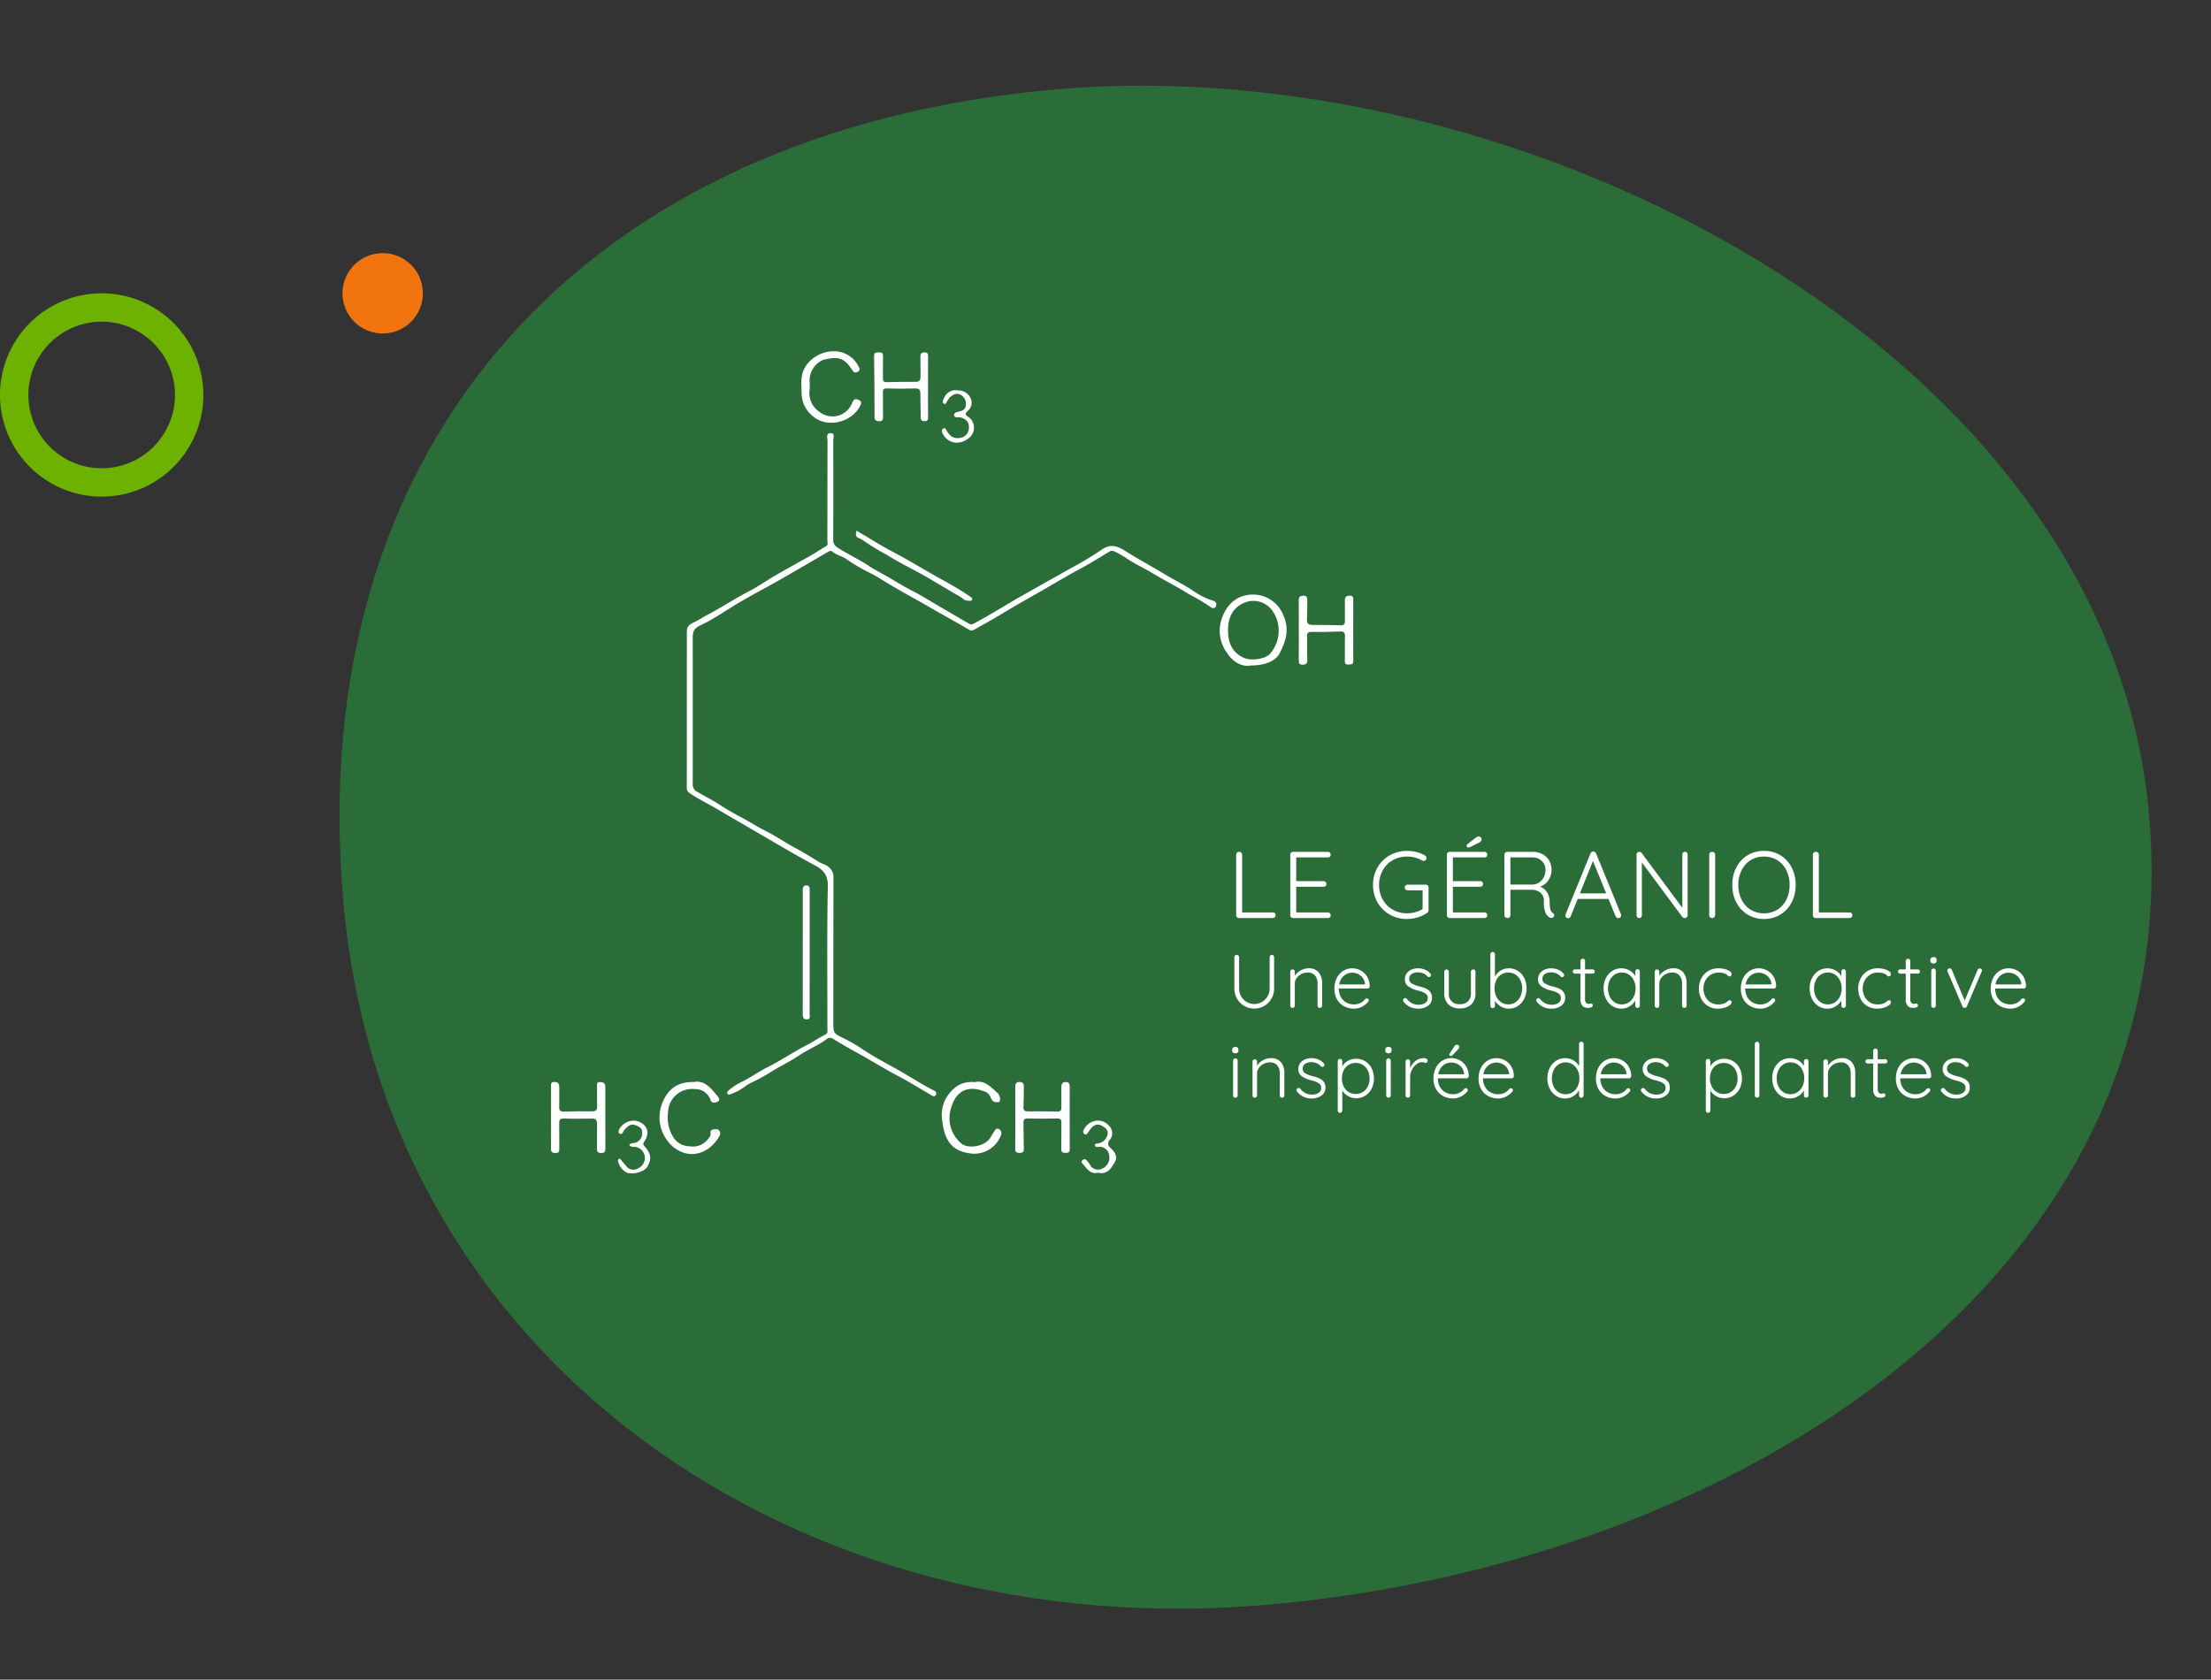 <svg xmlns="http://www.w3.org/2000/svg" xmlns:xlink="http://www.w3.org/1999/xlink" width="467.493" height="355.214" viewBox="0 0 467.493 355.214"><rect x="0" y="0" width="467.493" height="355.214" fill="#333333" stroke="none"/><defs><clipPath id="clip-path"><rect id="Rectangle_685" data-name="Rectangle 685" width="169.639" height="173.866" fill="#fff"></rect></clipPath></defs><g id="Groupe_20451" data-name="Groupe 20451" transform="translate(-43 -3239.908)"><g id="Groupe_20113" data-name="Groupe 20113" transform="translate(-824.135 2313.924)"><path id="Trac&#xE9;_7030" data-name="Trac&#xE9; 7030" d="M177.651,19.121c-99.4,0-200.324,52.224-200.324,150.221S94.768,342.275,194.168,342.275s165.114-59.945,165.114-157.942S277.052,19.121,177.651,19.121Z" transform="translate(1313.706 1268.932) rotate(175)" fill="#2a6d38"></path><g id="Groupe_20250" data-name="Groupe 20250" transform="translate(983.629 1000.268)"><g id="Groupe_20249" data-name="Groupe 20249" clip-path="url(#clip-path)"><path id="Trac&#xE9;_7309" data-name="Trac&#xE9; 7309" d="M33.622,78.015c0,5.242.011,10.484-.012,15.727a1.7,1.7,0,0,0,1.064,1.679c1.607.964,3.3,1.773,4.862,2.829A52.519,52.519,0,0,0,44.15,100.9c1.578.849,3.07,1.841,4.686,2.638,2.177,1.073,4.184,2.479,6.335,3.637,1.723.928,3.431,1.93,5.077,3,.739.483,1.638.548,2.321,1.29a2.576,2.576,0,0,1,.805,1.931q-.028,15.6-.032,31.2c0,1.765.285,1.963,1.869,2.744a32.055,32.055,0,0,1,3.888,2.184c2.72,1.858,5.649,3.354,8.494,4.974,2.349,1.338,4.611,2.838,7.035,4.047.383.192.616.462.4.891-.242.492-.619.289-.945.1-2.309-1.338-4.57-2.765-6.93-4-2.844-1.494-5.566-3.2-8.375-4.753-1.83-1.013-3.671-2.043-5.455-3.153a1.1,1.1,0,0,0-1.433.072c-1.836,1.336-3.97,2.2-5.847,3.452-1.755,1.175-3.644,2.113-5.45,3.177a40.288,40.288,0,0,1-4.471,2.494c-1.315.565-2.336,1.708-3.742,2.165-.2.064-.373.186-.569.248-.295.094-.641.371-.866-.071-.173-.341.136-.536.347-.715a10.868,10.868,0,0,1,2.353-1.583c2.012-.936,3.783-2.263,5.75-3.246,2.9-1.448,5.576-3.288,8.463-4.764,1.279-.653,2.469-1.5,3.779-2.128.636-.3.452-.92.453-1.438.006-9.985-.114-19.973.091-29.954.05-2.407-.992-3.491-2.764-4.434-4.388-2.336-8.642-4.908-12.942-7.4-2.483-1.437-4.964-2.872-7.433-4.335-2.007-1.189-4.122-2.2-6.063-3.517a1.282,1.282,0,0,1-.621-1.217c.015-11.025,0-22.05.016-33.076,0-1.461,1.416-1.7,2.325-2.249.653-.393,1.323-.8,2.009-1.161,3.015-1.575,5.846-3.472,8.874-5.033,1.9-.98,3.655-2.24,5.51-3.314,2.483-1.436,5.007-2.8,7.5-4.222,1.078-.615,2.1-1.326,3.18-1.939.573-.326.31-.811.311-1.212.02-7.032.005-14.063.032-21.095,0-.585-.375-1.591.6-1.62,1.068-.033.606.99.608,1.556q.039,10.422,0,20.844a1.894,1.894,0,0,0,.95,1.824c2.128,1.384,4.452,2.441,6.556,3.833,1.592,1.054,3.31,1.865,4.929,2.857s3.3,1.933,5.007,2.817c1.483.77,2.918,1.694,4.378,2.543q3.407,1.981,6.805,3.977a.918.918,0,0,0,1.029.057c2.65-1.424,5.23-2.965,7.809-4.513,1.151-.691,2.342-1.337,3.512-2.01,2.926-1.683,5.887-3.3,8.817-4.979a74.43,74.43,0,0,0,6.848-4.079c1.927-1.4,3.406-.9,5.149.214,2.588,1.649,5.311,3.085,7.936,4.679,2.012,1.22,4.123,2.26,6.109,3.538a15.447,15.447,0,0,0,4.422,2.257c.543.139.9.536.687,1.122-.26.7-.882.469-1.228.186a41.323,41.323,0,0,0-4.469-2.65c-2.527-1.593-5.216-2.929-7.779-4.471-1.873-1.127-3.876-2.024-5.67-3.29a20.055,20.055,0,0,0-2.251-1.244,1.047,1.047,0,0,0-1.072-.052c-2.116,1.246-4.189,2.572-6.355,3.726-2.942,1.568-5.788,3.307-8.682,4.955-2.754,1.567-5.523,3.129-8.231,4.787-1.778,1.089-3.63,2.057-5.436,3.1a1.025,1.025,0,0,1-1.151-.067C89.788,59.745,87.58,58.547,85.4,57.3c-1.481-.849-2.976-1.722-4.474-2.549-1.751-.967-3.5-1.982-5.239-2.981C74.1,50.86,72.6,49.8,70.936,49a36.189,36.189,0,0,1-4.8-2.833c-.958-.659-2.129-.856-3.017-1.615-.293-.251-.6-.1-.917.079-3.394,1.982-6.785,3.97-10.2,5.916-2.71,1.545-5.476,2.995-8.174,4.56-2.89,1.676-5.621,3.67-8.634,5.071-1.675.779-1.582,1.8-1.579,3.107.012,4.91,0,9.819.006,14.729" transform="translate(-3.638 -2.194)" fill="#fff"></path><path id="Trac&#xE9;_7310" data-name="Trac&#xE9; 7310" d="M.017,181.59c0-2.119-.007-4.237.005-6.356,0-.5-.2-1.117.708-1.129.884-.012,1.037.471,1.03,1.186-.013,1.33.035,2.661-.016,3.989-.03.768.137,1.129,1.009,1.1,1.994-.076,3.991-.087,5.985-.068.854.008,1.054-.374,1.026-1.143-.05-1.369-.028-2.74-.02-4.11,0-.437-.1-.948.641-.938.633.009,1.055.193,1.1.887.011.165.012.332.012.5,0,4.2-.012,8.393.013,12.59,0,.7-.087,1.04-.927,1.026-.794-.013-.853-.362-.845-.983.02-1.7-.037-3.407,0-5.11.02-.843-.243-1.212-1.134-1.191-1.953.044-3.909.064-5.861,0-.879-.03-1.021.323-1,1.081.043,1.744-.012,3.49.018,5.234.011.629-.052,1-.843.972-.687-.024-.932-.213-.919-.923.039-2.2.014-4.4.016-6.605" transform="translate(0 -19.57)" fill="#fff"></path><path id="Trac&#xE9;_7311" data-name="Trac&#xE9; 7311" d="M110.608,181.6c0-2.12.013-4.239-.008-6.359-.006-.659.065-1.129.906-1.132.86,0,.923.528.915,1.151-.018,1.37-.019,2.743-.081,4.112-.031.7.2.96.917.953,2.078-.02,4.157,0,6.235.037.659.013.879-.235.866-.874-.028-1.413.017-2.827-.01-4.239-.012-.693.183-1.13.954-1.128.793,0,.81.565.81,1.125,0,4.363-.012,8.725.011,13.088,0,.731-.361.764-.93.77-.63.005-.872-.178-.857-.849.042-1.828-.014-3.658.027-5.485.016-.691-.175-.952-.9-.938q-3.117.061-6.236,0c-.746-.016-.909.288-.891.954.048,1.786.025,3.573.071,5.359.017.657-.122.978-.883.962-.681-.014-.947-.172-.933-.9.042-2.2.015-4.405.017-6.608" transform="translate(-12.431 -19.571)" fill="#fff"></path><path id="Trac&#xE9;_7312" data-name="Trac&#xE9; 7312" d="M165.874,72.963c-1.932.39-3.8-.807-4.944-2.536a7.974,7.974,0,0,1-1.4-6.69c1.046-3.783,3.6-5.909,7.184-5.761a6.9,6.9,0,0,1,6.093,4.493c1.281,2.933.466,5.49-.885,8.022-.837,1.57-3.129,2.5-6.051,2.472m5.9-7.263a7.211,7.211,0,0,0-1.448-4.477,4.941,4.941,0,0,0-5.9-1.489c-2.651,1.208-3.429,3.494-3.354,6.11.072,2.513,1,4.626,3.61,5.607,1.51.567,4.542.09,5.357-1.057a7.425,7.425,0,0,0,1.736-4.694" transform="translate(-17.904 -6.516)" fill="#fff"></path><path id="Trac&#xE9;_7313" data-name="Trac&#xE9; 7313" d="M178.144,65.478c0-2.077.021-4.155-.012-6.232-.012-.683.214-.959.911-1.007.789-.053.905.382.9.982-.014,1.33,0,2.66-.065,3.987-.039.844.261,1.22,1.132,1.216,1.994-.006,3.99.012,5.984.073.743.022.92-.291.905-.959-.03-1.412.029-2.826-.02-4.237-.026-.754.253-1.027.991-1.068.759-.043.794.409.794.936,0,4.32-.021,8.64,0,12.959,0,.755-.526.615-.927.667-.509.067-.865-.061-.852-.724.033-1.7-.03-3.407.023-5.109.026-.823-.139-1.195-1.074-1.15-1.992.095-3.989.109-5.982.089-.781-.008-.992.262-.964,1.015.06,1.618-.016,3.242.059,4.859.036.771-.227,1.023-.956,1.057-.778.037-.863-.363-.855-1,.027-2.119.011-4.237.011-6.356" transform="translate(-20.023 -6.545)" fill="#fff"></path><path id="Trac&#xE9;_7314" data-name="Trac&#xE9; 7314" d="M88.379,7.539c0,2.12-.016,4.242.011,6.362.007.586-.053.933-.783.912s-.778-.38-.778-.952c0-1.622-.07-3.243-.067-4.864,0-.771-.233-1.126-1.082-1.1-2,.053-3.994.065-5.989,0-.693-.022-.862.178-.851.815.029,1.705,0,3.411.019,5.116.007.6-.013,1.053-.831,1-.646-.038-.959-.178-.96-.926q0-6.424-.1-12.846c-.011-.76.422-.773.959-.786.554-.013.958.036.936.782-.045,1.538.006,3.078-.021,4.616-.011.6.1.916.812.895,2.037-.06,4.077-.09,6.116-.066.8.01,1.024-.358,1.02-1.05-.01-1.414.011-2.828-.023-4.241-.014-.61.142-.915.822-.933.7-.018.815.292.805.9-.032,2.12-.012,4.241-.012,6.361" transform="translate(-8.651 -0.03)" fill="#fff"></path><path id="Trac&#xE9;_7315" data-name="Trac&#xE9; 7315" d="M33.233,174.092c2.169-.381,3.507,1.312,4.848,2.949.281.344.7.991.077,1.224-.394.146-1.217.585-1.575-.5a3.333,3.333,0,0,0-3.326-2.16,5.059,5.059,0,0,0-5.586,4.888,7.869,7.869,0,0,0,1.282,5.554,4.081,4.081,0,0,0,3.263,1.651,4.033,4.033,0,0,0,3.777-1.361c.329-.41.742-.8.663-1.419a.629.629,0,0,1,.6-.787c.409-.046.861-.136,1.187.2a.981.981,0,0,1,.107,1.167c-1.88,3.422-5.918,5.28-9.6,2.49a8.2,8.2,0,0,1-2.159-10.193c1.268-2.56,3.281-3.766,6.447-3.694" transform="translate(-2.909 -19.563)" fill="#fff"></path><path id="Trac&#xE9;_7316" data-name="Trac&#xE9; 7316" d="M100.037,174.134c2.055-.5,3.424.995,4.857,2.306a1.755,1.755,0,0,1,.49,1.61c-.064.418-.442.29-.707.311-.717.054-1.055-.48-1.249-1a2.061,2.061,0,0,0-1.375-1.284c-3.448-1.31-5.907-.117-6.953,3.423a6.993,6.993,0,0,0,2.241,7.689c1.639,1.188,5.085.408,6.076-1.37.24-.43.5-.849.766-1.263.226-.349.5-.781.972-.5a.98.98,0,0,1,.484,1.258,6.047,6.047,0,0,1-6.077,3.946c-4.546-.433-5.911-3.008-6.381-7.132a7.282,7.282,0,0,1,.995-4.9c1.291-1.931,3.067-3.355,5.862-3.091" transform="translate(-10.467 -19.563)" fill="#fff"></path><path id="Trac&#xE9;_7317" data-name="Trac&#xE9; 7317" d="M61.41,8.073a4.712,4.712,0,0,0,1.973,4.671,4.453,4.453,0,0,0,7-1.79c.3-.718.576-1.018,1.354-.672.6.265.676.559.4,1.141-1.679,3.6-6.976,4.948-10.016,2.351A6.352,6.352,0,0,1,59.7,8.938c.012-1.711-.3-3.436.513-5.126C61.75.61,66.156-1.033,69.323.7a5.8,5.8,0,0,1,2.4,2.475c.207.38.464.817-.144,1.147a.717.717,0,0,1-1.132-.309,6.934,6.934,0,0,0-.437-.6c-1.607-2.32-3.118-2.206-5.665-1.616A4.738,4.738,0,0,0,61.4,6.486a13.943,13.943,0,0,1,.008,1.586" transform="translate(-6.705 0)" fill="#fff"></path><path id="Trac&#xE9;_7318" data-name="Trac&#xE9; 7318" d="M61.448,141.545c0,4.324.006,8.649-.01,12.973,0,.433.257,1.07-.6,1.081-.77.011-.862-.473-.862-1.071q0-12.973.012-25.946c0-.516-.107-1.3.737-1.313.729-.008.73.6.728,1.178-.012,4.366-.006,8.732-.006,13.1" transform="translate(-6.742 -14.306)" fill="#fff"></path><path id="Trac&#xE9;_7319" data-name="Trac&#xE9; 7319" d="M72.772,42.738c2.657,1.565,5.143,3.162,7.75,4.528,2.759,1.446,5.426,3.054,8.12,4.6,2.676,1.534,5.448,2.933,7.984,4.715.289.2.754.429.558.809-.162.317-.625.174-1.007.147-.663-.046-1.007-.553-1.491-.827-2.529-1.43-5-2.965-7.523-4.4-2.668-1.517-5.451-2.845-8.039-4.482a45.687,45.687,0,0,1-4.842-2.96,3.582,3.582,0,0,0-.757-.423c-.976-.463-.978-.459-.754-1.7" transform="translate(-8.166 -4.804)" fill="#fff"></path><path id="Trac&#xE9;_7320" data-name="Trac&#xE9; 7320" d="M96.152,20.394a3.408,3.408,0,0,1-2.939-2.122c-.09-.32-.161-.681.221-.878.482-.247.55.226.7.47.868,1.382,1.722,1.813,3.218,1.417a2.156,2.156,0,0,0,1.477-2.34c.019-1.034-.752-1.583-1.663-1.883a3.126,3.126,0,0,0-.868-.034.555.555,0,0,1-.584-.372c-.082-.327.147-.552.421-.683a2.788,2.788,0,0,1,.6-.154c.788-.176,1.459-.547,1.465-1.434a2.111,2.111,0,0,0-1.153-2.144c-.953-.471-1.577.046-2.234.537-.186.14-.248.437-.42.607-.272.27-.344,1-.791.765-.541-.289-.172-.868.036-1.314a2.594,2.594,0,0,1,2.925-1.495,2.8,2.8,0,0,1,2.815,2.175,2.124,2.124,0,0,1-.758,2.113c-.566.476-.648.871.116,1.315a2.778,2.778,0,0,1,.047,4.511,4.209,4.209,0,0,1-2.63.941" transform="translate(-10.47 -1.047)" fill="#fff"></path><path id="Trac&#xE9;_7321" data-name="Trac&#xE9; 7321" d="M129.924,194.323c-1.729.447-2.405-.936-3.325-1.9a.475.475,0,0,1,.035-.759.53.53,0,0,1,.785-.012,5.679,5.679,0,0,1,.815,1.089,1.886,1.886,0,0,0,2.388.785,2.541,2.541,0,0,0,1.648-2.747,2.111,2.111,0,0,0-1.821-1.922,2.534,2.534,0,0,0-.374.017c-.328,0-.8.076-.843-.314-.05-.421.43-.382.743-.448a2.262,2.262,0,0,0,1.535-.976c.438-.73.728-1.552-.087-2.234-1.209-1.015-2.085-.989-3.017.045-.249.276-.418.621-.657.907-.17.2-.321.565-.683.342a.642.642,0,0,1-.227-.88,3.4,3.4,0,0,1,2.181-1.883,3.012,3.012,0,0,1,3.076.865,2.2,2.2,0,0,1,.241,3.13,1.054,1.054,0,0,0,.065,1.564c.95.817,1.71,1.878,1.061,3.033-.72,1.282-1.565,2.786-3.536,2.3" transform="translate(-14.211 -20.607)" fill="#fff"></path><path id="Trac&#xE9;_7322" data-name="Trac&#xE9; 7322" d="M18.369,188.492c.186-.446.628-.373.967-.44a2.022,2.022,0,0,0,1.751-2.08c.08-1.087-.7-1.437-1.477-1.712-1.107-.4-1.733.431-2.377,1.116a2.124,2.124,0,0,0-.228.44c-.167.3-.426.433-.719.23s-.221-.485-.108-.785a3.453,3.453,0,0,1,3.815-1.86c2.155.664,2.808,2.434,1.579,4.288-.239.359-.418.614,0,1.06,1.412,1.5,1.544,2.755.588,4.331-.634,1.044-2.889,1.7-4.307,1.246a3.669,3.669,0,0,1-1.883-2.456.631.631,0,0,1,.145-.439c.223-.174.355.035.491.2.4.478.8.957,1.213,1.417a1.817,1.817,0,0,0,2.363.365,2.376,2.376,0,0,0-.441-4.527c-.473-.069-1.011.085-1.371-.39" transform="translate(-1.795 -20.604)" fill="#fff"></path></g></g><path id="Trac&#xE9;_7563" data-name="Trac&#xE9; 7563" d="M9.62-1.18a.6.6,0,0,1,.43.16.55.55,0,0,1,.17.42.583.583,0,0,1-.17.43A.583.583,0,0,1,9.62,0H2.48a.583.583,0,0,1-.43-.17A.583.583,0,0,1,1.88-.6V-13.4a.566.566,0,0,1,.18-.43A.643.643,0,0,1,2.52-14a.617.617,0,0,1,.44.17.566.566,0,0,1,.18.43V-1.18Zm11.64,0a.566.566,0,0,1,.43.18.592.592,0,0,1,.17.42.55.55,0,0,1-.17.42.6.6,0,0,1-.43.16H13.92a.583.583,0,0,1-.43-.17.583.583,0,0,1-.17-.43V-13.4a.583.583,0,0,1,.17-.43.583.583,0,0,1,.43-.17h7.34a.583.583,0,0,1,.43.17.583.583,0,0,1,.17.43.55.55,0,0,1-.17.42.6.6,0,0,1-.43.16H14.58V-7.8h5.78a.583.583,0,0,1,.43.17.583.583,0,0,1,.17.43.55.55,0,0,1-.17.42.6.6,0,0,1-.43.16H14.58v5.44Zm20.7-5.88a.583.583,0,0,1,.43.17.583.583,0,0,1,.17.43v4.82a.619.619,0,0,1-.3.54,7.3,7.3,0,0,1-2,.96A7.544,7.544,0,0,1,38.02.2a7.267,7.267,0,0,1-3.68-.94,6.848,6.848,0,0,1-2.58-2.58A7.267,7.267,0,0,1,30.82-7a7.267,7.267,0,0,1,.94-3.68,6.848,6.848,0,0,1,2.58-2.58,7.267,7.267,0,0,1,3.68-.94,8.037,8.037,0,0,1,2.05.26,6.511,6.511,0,0,1,1.77.74.564.564,0,0,1,.28.5.617.617,0,0,1-.17.44.523.523,0,0,1-.39.18.665.665,0,0,1-.36-.1A6.532,6.532,0,0,0,38.02-13a5.985,5.985,0,0,0-3.05.78,5.542,5.542,0,0,0-2.11,2.15A6.221,6.221,0,0,0,32.1-7a6.221,6.221,0,0,0,.76,3.07,5.542,5.542,0,0,0,2.11,2.15A5.985,5.985,0,0,0,38.02-1a6.482,6.482,0,0,0,1.73-.24A5.936,5.936,0,0,0,41.3-1.9V-5.86H38.14a.617.617,0,0,1-.44-.17.566.566,0,0,1-.18-.43.566.566,0,0,1,.18-.43.617.617,0,0,1,.44-.17ZM54.38-1.18a.566.566,0,0,1,.43.18.592.592,0,0,1,.17.42.55.55,0,0,1-.17.42.6.6,0,0,1-.43.16H47.04a.583.583,0,0,1-.43-.17.583.583,0,0,1-.17-.43V-13.4a.583.583,0,0,1,.17-.43.583.583,0,0,1,.43-.17h7.34a.583.583,0,0,1,.43.17.583.583,0,0,1,.17.43.55.55,0,0,1-.17.42.6.6,0,0,1-.43.16H47.7V-7.8h5.78a.583.583,0,0,1,.43.17.583.583,0,0,1,.17.43.55.55,0,0,1-.17.42.6.6,0,0,1-.43.16H47.7v5.44Zm-3.4-13.74a.379.379,0,0,1-.28-.1.352.352,0,0,1-.1-.26.552.552,0,0,1,.2-.36l1.78-1.38a.876.876,0,0,1,.58-.22.583.583,0,0,1,.43.17.583.583,0,0,1,.17.43.684.684,0,0,1-.38.62l-1.96.98A1.214,1.214,0,0,1,50.98-14.92ZM68.82-1.08a.588.588,0,0,1,.3.5.623.623,0,0,1-.08.26.581.581,0,0,1-.22.22.6.6,0,0,1-.3.08.675.675,0,0,1-.34-.08,2.256,2.256,0,0,1-.9-1.04,5.737,5.737,0,0,1-.34-2.3,2.281,2.281,0,0,0-.78-1.97,3.066,3.066,0,0,0-1.86-.57H59.86V-.6a.6.6,0,0,1-.16.43.55.55,0,0,1-.42.17.717.717,0,0,1-.48-.17.54.54,0,0,1-.2-.43V-13.4a.583.583,0,0,1,.17-.43A.583.583,0,0,1,59.2-14h5.4a4.2,4.2,0,0,1,2.04.49,3.615,3.615,0,0,1,1.41,1.35,3.731,3.731,0,0,1,.51,1.94,3.861,3.861,0,0,1-.67,2.25,3.384,3.384,0,0,1-1.75,1.33,3.066,3.066,0,0,1,1.44,1.15,3.489,3.489,0,0,1,.58,1.97,7.292,7.292,0,0,0,.17,1.74A1.148,1.148,0,0,0,68.82-1.08Zm-4.16-6a2.731,2.731,0,0,0,1.3-.46,2.9,2.9,0,0,0,.96-1.08,3.284,3.284,0,0,0,.36-1.56,2.528,2.528,0,0,0-.77-1.89,2.759,2.759,0,0,0-2.01-.75H59.86v5.74ZM83.24-.8a1.094,1.094,0,0,1,.04.24.535.535,0,0,1-.18.42.612.612,0,0,1-.42.16.576.576,0,0,1-.35-.11.709.709,0,0,1-.23-.29L80.6-4.04H74.1L72.62-.38a.555.555,0,0,1-.54.4.57.57,0,0,1-.42-.14A.586.586,0,0,1,71.5-.5V-.56a.607.607,0,0,1,.02-.18L76.8-13.66a.594.594,0,0,1,.6-.4.576.576,0,0,1,.35.11.709.709,0,0,1,.23.29ZM74.56-5.22h5.56l-2.8-6.84ZM96.78-14a.535.535,0,0,1,.41.16.562.562,0,0,1,.15.4V-.64a.615.615,0,0,1-.18.47.617.617,0,0,1-.44.17.637.637,0,0,1-.27-.06.721.721,0,0,1-.21-.14L87.66-11.76V-.54a.5.5,0,0,1-.17.38A.553.553,0,0,1,87.1,0a.543.543,0,0,1-.4-.16.519.519,0,0,1-.16-.38V-13.4a.575.575,0,0,1,.17-.44.577.577,0,0,1,.41-.16.555.555,0,0,1,.48.22L96.22-2.16V-13.44a.543.543,0,0,1,.16-.4A.543.543,0,0,1,96.78-14ZM103.16-.62a.676.676,0,0,1-.2.44.6.6,0,0,1-.44.18.608.608,0,0,1-.45-.17.608.608,0,0,1-.17-.45V-13.38a.59.59,0,0,1,.18-.45.643.643,0,0,1,.46-.17.6.6,0,0,1,.44.18.6.6,0,0,1,.18.44ZM120.18-7a7.846,7.846,0,0,1-.86,3.7,6.466,6.466,0,0,1-2.38,2.57,6.5,6.5,0,0,1-3.46.93,6.5,6.5,0,0,1-3.46-.93,6.466,6.466,0,0,1-2.38-2.57,7.846,7.846,0,0,1-.86-3.7,7.889,7.889,0,0,1,.86-3.72,6.4,6.4,0,0,1,2.38-2.56,6.549,6.549,0,0,1,3.46-.92,6.549,6.549,0,0,1,3.46.92,6.4,6.4,0,0,1,2.38,2.56A7.889,7.889,0,0,1,120.18-7ZM118.9-7a6.819,6.819,0,0,0-.69-3.11,5.179,5.179,0,0,0-1.92-2.13,5.236,5.236,0,0,0-2.81-.76,5.236,5.236,0,0,0-2.81.76,5.179,5.179,0,0,0-1.92,2.13A6.819,6.819,0,0,0,108.06-7a6.819,6.819,0,0,0,.69,3.11,5.179,5.179,0,0,0,1.92,2.13,5.236,5.236,0,0,0,2.81.76,5.236,5.236,0,0,0,2.81-.76,5.179,5.179,0,0,0,1.92-2.13A6.819,6.819,0,0,0,118.9-7Zm12.66,5.82a.6.6,0,0,1,.43.16.55.55,0,0,1,.17.42.583.583,0,0,1-.17.43.583.583,0,0,1-.43.17h-7.14a.583.583,0,0,1-.43-.17.583.583,0,0,1-.17-.43V-13.4a.566.566,0,0,1,.18-.43.643.643,0,0,1,.46-.17.617.617,0,0,1,.44.17.566.566,0,0,1,.18.43V-1.18ZM9.424,7.8a.465.465,0,0,1,.48.48V14.9a4.232,4.232,0,0,1-.56,2.144,4.137,4.137,0,0,1-3.632,2.1,4.138,4.138,0,0,1-3.648-2.1A4.232,4.232,0,0,1,1.5,14.9V8.28a.466.466,0,0,1,.136-.344A.508.508,0,0,1,2.016,7.8a.474.474,0,0,1,.336.136A.453.453,0,0,1,2.5,8.28V14.9A3.271,3.271,0,0,0,4.1,17.744a3.187,3.187,0,0,0,3.232,0A3.3,3.3,0,0,0,8.52,16.552,3.2,3.2,0,0,0,8.96,14.9V8.28a.482.482,0,0,1,.128-.344A.44.44,0,0,1,9.424,7.8Zm7.744,2.832a2.626,2.626,0,0,1,2.184.872,3.6,3.6,0,0,1,.7,2.312v4.7a.453.453,0,0,1-.144.344.474.474,0,0,1-.336.136.465.465,0,0,1-.48-.48V13.864a2.614,2.614,0,0,0-.52-1.688,1.938,1.938,0,0,0-1.608-.648,2.871,2.871,0,0,0-2.3,1.176,1.952,1.952,0,0,0-.384,1.16V18.52a.48.48,0,1,1-.96,0V11.352a.48.48,0,1,1,.96,0v.88a3.394,3.394,0,0,1,1.24-1.144A3.331,3.331,0,0,1,17.168,10.632ZM30.112,14.44a.435.435,0,0,1-.144.328.474.474,0,0,1-.336.136H23.584a3.7,3.7,0,0,0,.392,1.72,2.962,2.962,0,0,0,1.12,1.2,3.261,3.261,0,0,0,1.72.44,2.909,2.909,0,0,0,1.376-.32,2.834,2.834,0,0,0,.976-.816.541.541,0,0,1,.336-.144.439.439,0,0,1,.416.416.474.474,0,0,1-.16.336,4.027,4.027,0,0,1-1.288,1.024,3.531,3.531,0,0,1-1.64.4,4.382,4.382,0,0,1-2.176-.528,3.742,3.742,0,0,1-1.472-1.48,4.461,4.461,0,0,1-.528-2.2,4.844,4.844,0,0,1,.52-2.3,3.75,3.75,0,0,1,1.384-1.5,3.51,3.51,0,0,1,1.84-.52,3.768,3.768,0,0,1,1.8.448,3.544,3.544,0,0,1,1.368,1.312A3.957,3.957,0,0,1,30.112,14.44ZM26.4,11.56a2.681,2.681,0,0,0-1.72.64,2.965,2.965,0,0,0-1.016,1.84H29.12v-.128a2.524,2.524,0,0,0-.48-1.256,2.605,2.605,0,0,0-1-.816A2.9,2.9,0,0,0,26.4,11.56ZM37.28,17.7a.712.712,0,0,1-.128-.352.525.525,0,0,1,.464-.416.489.489,0,0,1,.352.16,2.994,2.994,0,0,0,2.512,1.248,2.442,2.442,0,0,0,1.336-.36,1.165,1.165,0,0,0,.568-1.048,1.116,1.116,0,0,0-.528-1.008,5.15,5.15,0,0,0-1.472-.576,6.236,6.236,0,0,1-2.08-.872,1.812,1.812,0,0,1-.752-1.576,1.986,1.986,0,0,1,.368-1.176,2.428,2.428,0,0,1,1-.808,3.416,3.416,0,0,1,1.432-.288,3.88,3.88,0,0,1,1.384.264,2.918,2.918,0,0,1,1.192.84.381.381,0,0,1,.144.32.44.44,0,0,1-.16.336.427.427,0,0,1-.288.1.4.4,0,0,1-.288-.128,2.526,2.526,0,0,0-.912-.656,2.878,2.878,0,0,0-1.136-.224A2.294,2.294,0,0,0,39,11.832a1.179,1.179,0,0,0-.536,1.056,1.149,1.149,0,0,0,.584.976,6.126,6.126,0,0,0,1.624.608,7.625,7.625,0,0,1,1.376.464,2.308,2.308,0,0,1,.888.72,2.021,2.021,0,0,1,.344,1.232,1.956,1.956,0,0,1-.832,1.656,3.373,3.373,0,0,1-2.064.616A3.752,3.752,0,0,1,37.28,17.7ZM52,10.872a.465.465,0,0,1,.48.48v4.512a3.172,3.172,0,0,1-.88,2.408,3.378,3.378,0,0,1-2.432.84,3.326,3.326,0,0,1-2.408-.84,3.189,3.189,0,0,1-.872-2.408V11.352a.48.48,0,1,1,.96,0v4.512a2.109,2.109,0,0,0,2.32,2.352,2.384,2.384,0,0,0,1.736-.6,2.337,2.337,0,0,0,.616-1.752V11.352a.465.465,0,0,1,.48-.48Zm7.52-.24a3.53,3.53,0,0,1,1.92.544,3.724,3.724,0,0,1,1.352,1.512,4.784,4.784,0,0,1,.488,2.184,4.847,4.847,0,0,1-.488,2.184A3.837,3.837,0,0,1,61.448,18.6a3.417,3.417,0,0,1-1.912.56,3.273,3.273,0,0,1-1.688-.456A3.68,3.68,0,0,1,56.592,17.5v1.056a.494.494,0,0,1-.136.352.483.483,0,0,1-.688,0,.494.494,0,0,1-.136-.352V7.656a.48.48,0,1,1,.96,0v4.72a3.37,3.37,0,0,1,1.216-1.264A3.217,3.217,0,0,1,59.52,10.632Zm-.08,7.632a2.614,2.614,0,0,0,1.5-.448,3.04,3.04,0,0,0,1.04-1.224,3.892,3.892,0,0,0,.376-1.72,3.827,3.827,0,0,0-.376-1.72,2.945,2.945,0,0,0-1.04-1.192,2.683,2.683,0,0,0-1.5-.432,2.756,2.756,0,0,0-2.56,1.616,4.218,4.218,0,0,0,.008,3.464,2.981,2.981,0,0,0,1.04,1.216A2.675,2.675,0,0,0,59.44,18.264Zm6-.56a.712.712,0,0,1-.128-.352.525.525,0,0,1,.464-.416.489.489,0,0,1,.352.16,2.994,2.994,0,0,0,2.512,1.248,2.442,2.442,0,0,0,1.336-.36,1.165,1.165,0,0,0,.568-1.048,1.116,1.116,0,0,0-.528-1.008,5.15,5.15,0,0,0-1.472-.576,6.236,6.236,0,0,1-2.08-.872,1.812,1.812,0,0,1-.752-1.576,1.986,1.986,0,0,1,.368-1.176,2.428,2.428,0,0,1,1-.808,3.416,3.416,0,0,1,1.432-.288A3.88,3.88,0,0,1,69.9,10.9a2.918,2.918,0,0,1,1.192.84.381.381,0,0,1,.144.32.44.44,0,0,1-.16.336.427.427,0,0,1-.288.1.4.4,0,0,1-.288-.128,2.526,2.526,0,0,0-.912-.656,2.878,2.878,0,0,0-1.136-.224,2.294,2.294,0,0,0-1.288.352,1.179,1.179,0,0,0-.536,1.056,1.149,1.149,0,0,0,.584.976,6.126,6.126,0,0,0,1.624.608,7.625,7.625,0,0,1,1.376.464,2.308,2.308,0,0,1,.888.72,2.021,2.021,0,0,1,.344,1.232,1.956,1.956,0,0,1-.832,1.656,3.373,3.373,0,0,1-2.064.616A3.752,3.752,0,0,1,65.44,17.7Zm10.208-5.952v5.36a1.146,1.146,0,0,0,.224.824.817.817,0,0,0,.592.216.93.93,0,0,0,.24-.04.9.9,0,0,1,.224-.04.318.318,0,0,1,.248.12.414.414,0,0,1,.1.28.439.439,0,0,1-.256.376,1.169,1.169,0,0,1-.608.152,3.331,3.331,0,0,1-.768-.08A1.219,1.219,0,0,1,75,18.44a2.09,2.09,0,0,1-.312-1.28V11.752H73.52a.461.461,0,0,1-.328-.128.444.444,0,0,1,0-.64.461.461,0,0,1,.328-.128h1.168V9.08a.48.48,0,1,1,.96,0v1.776h1.6A.418.418,0,0,1,77.56,11a.456.456,0,0,1,.136.32.408.408,0,0,1-.128.312.45.45,0,0,1-.32.12Zm11.1-.928a.453.453,0,0,1,.344.144.494.494,0,0,1,.136.352v7.2a.48.48,0,1,1-.96,0V17.448a3.353,3.353,0,0,1-1.2,1.216,3.247,3.247,0,0,1-1.744.5A3.444,3.444,0,0,1,81.4,18.6a3.849,3.849,0,0,1-1.344-1.536,4.833,4.833,0,0,1-.488-2.192,4.72,4.72,0,0,1,.5-2.184,3.8,3.8,0,0,1,1.352-1.512,3.573,3.573,0,0,1,3.656-.08,3.056,3.056,0,0,1,1.2,1.216V11.32a.494.494,0,0,1,.136-.352A.453.453,0,0,1,86.752,10.824Zm-3.328,7.44a2.648,2.648,0,0,0,1.5-.44,2.981,2.981,0,0,0,1.04-1.216,3.929,3.929,0,0,0,.376-1.736,3.8,3.8,0,0,0-.376-1.7,2.992,2.992,0,0,0-1.04-1.208,2.648,2.648,0,0,0-1.5-.44,2.683,2.683,0,0,0-1.5.432,2.945,2.945,0,0,0-1.04,1.192,3.827,3.827,0,0,0-.376,1.72,4,4,0,0,0,.368,1.736,2.925,2.925,0,0,0,1.032,1.216A2.675,2.675,0,0,0,83.424,18.264ZM94.24,10.632a2.626,2.626,0,0,1,2.184.872,3.6,3.6,0,0,1,.7,2.312v4.7a.453.453,0,0,1-.144.344A.474.474,0,0,1,96.64,19a.465.465,0,0,1-.48-.48V13.864a2.614,2.614,0,0,0-.52-1.688,1.938,1.938,0,0,0-1.608-.648,2.871,2.871,0,0,0-2.3,1.176,1.952,1.952,0,0,0-.384,1.16V18.52a.48.48,0,1,1-.96,0V11.352a.48.48,0,1,1,.96,0v.88a3.394,3.394,0,0,1,1.24-1.144A3.331,3.331,0,0,1,94.24,10.632Zm9.568,0a5.565,5.565,0,0,1,1.4.168,3.038,3.038,0,0,1,1.04.456.8.8,0,0,1,.392.624.488.488,0,0,1-.12.32.371.371,0,0,1-.3.144.5.5,0,0,1-.264-.064,1.325,1.325,0,0,1-.232-.192,1.588,1.588,0,0,0-.4-.3,2.66,2.66,0,0,0-.632-.184,4.65,4.65,0,0,0-.84-.072,3.008,3.008,0,0,0-1.608.448,3.177,3.177,0,0,0-1.144,1.216,3.5,3.5,0,0,0-.416,1.7,3.684,3.684,0,0,0,.4,1.728,3,3,0,0,0,2.736,1.648,3.543,3.543,0,0,0,.92-.1,3.481,3.481,0,0,0,.68-.272,3.408,3.408,0,0,0,.384-.288,1.517,1.517,0,0,1,.224-.168.406.406,0,0,1,.208-.056.4.4,0,0,1,.3.12.439.439,0,0,1,.112.312.832.832,0,0,1-.384.584,3.356,3.356,0,0,1-1.056.536,4.685,4.685,0,0,1-1.488.224,3.937,3.937,0,0,1-2.08-.552,3.767,3.767,0,0,1-1.416-1.528,4.706,4.706,0,0,1-.5-2.192,4.5,4.5,0,0,1,.512-2.136,3.932,3.932,0,0,1,3.568-2.12Zm12.24,3.808a.435.435,0,0,1-.144.328.474.474,0,0,1-.336.136H109.52a3.7,3.7,0,0,0,.392,1.72,2.962,2.962,0,0,0,1.12,1.2,3.261,3.261,0,0,0,1.72.44,2.909,2.909,0,0,0,1.376-.32,2.834,2.834,0,0,0,.976-.816.541.541,0,0,1,.336-.144.439.439,0,0,1,.416.416.474.474,0,0,1-.16.336,4.027,4.027,0,0,1-1.288,1.024,3.531,3.531,0,0,1-1.64.4,4.382,4.382,0,0,1-2.176-.528,3.742,3.742,0,0,1-1.472-1.48,4.461,4.461,0,0,1-.528-2.2,4.845,4.845,0,0,1,.52-2.3,3.75,3.75,0,0,1,1.384-1.5,3.51,3.51,0,0,1,1.84-.52,3.768,3.768,0,0,1,1.8.448,3.544,3.544,0,0,1,1.368,1.312A3.957,3.957,0,0,1,116.048,14.44Zm-3.712-2.88a2.681,2.681,0,0,0-1.72.64,2.965,2.965,0,0,0-1.016,1.84h5.456v-.128a2.524,2.524,0,0,0-.48-1.256,2.605,2.605,0,0,0-1-.816A2.9,2.9,0,0,0,112.336,11.56Zm17.984-.736a.453.453,0,0,1,.344.144.494.494,0,0,1,.136.352v7.2a.48.48,0,1,1-.96,0V17.448a3.352,3.352,0,0,1-1.2,1.216,3.247,3.247,0,0,1-1.744.5,3.444,3.444,0,0,1-1.928-.56,3.849,3.849,0,0,1-1.344-1.536,4.833,4.833,0,0,1-.488-2.192,4.72,4.72,0,0,1,.5-2.184,3.8,3.8,0,0,1,1.352-1.512,3.573,3.573,0,0,1,3.656-.08,3.056,3.056,0,0,1,1.2,1.216V11.32a.494.494,0,0,1,.136-.352A.453.453,0,0,1,130.32,10.824Zm-3.328,7.44a2.648,2.648,0,0,0,1.5-.44,2.981,2.981,0,0,0,1.04-1.216,3.929,3.929,0,0,0,.376-1.736,3.8,3.8,0,0,0-.376-1.7,2.992,2.992,0,0,0-1.04-1.208,2.648,2.648,0,0,0-1.5-.44,2.683,2.683,0,0,0-1.5.432,2.945,2.945,0,0,0-1.04,1.192,3.827,3.827,0,0,0-.376,1.72,4,4,0,0,0,.368,1.736,2.925,2.925,0,0,0,1.032,1.216A2.675,2.675,0,0,0,126.992,18.264Zm10.5-7.632a5.565,5.565,0,0,1,1.4.168,3.038,3.038,0,0,1,1.04.456.8.8,0,0,1,.392.624.488.488,0,0,1-.12.32.371.371,0,0,1-.3.144.5.5,0,0,1-.264-.064,1.326,1.326,0,0,1-.232-.192,1.588,1.588,0,0,0-.4-.3,2.66,2.66,0,0,0-.632-.184,4.65,4.65,0,0,0-.84-.072,3.008,3.008,0,0,0-1.608.448,3.177,3.177,0,0,0-1.144,1.216,3.5,3.5,0,0,0-.416,1.7,3.684,3.684,0,0,0,.4,1.728,3,3,0,0,0,2.736,1.648,3.543,3.543,0,0,0,.92-.1,3.481,3.481,0,0,0,.68-.272,3.409,3.409,0,0,0,.384-.288,1.516,1.516,0,0,1,.224-.168.406.406,0,0,1,.208-.056.4.4,0,0,1,.3.12.439.439,0,0,1,.112.312.832.832,0,0,1-.384.584,3.356,3.356,0,0,1-1.056.536,4.685,4.685,0,0,1-1.488.224,3.937,3.937,0,0,1-2.08-.552,3.767,3.767,0,0,1-1.416-1.528,4.706,4.706,0,0,1-.5-2.192,4.5,4.5,0,0,1,.512-2.136,3.932,3.932,0,0,1,3.568-2.12Zm6.928,1.12v5.36a1.146,1.146,0,0,0,.224.824.817.817,0,0,0,.592.216.93.93,0,0,0,.24-.04.9.9,0,0,1,.224-.04.318.318,0,0,1,.248.12.414.414,0,0,1,.1.28.439.439,0,0,1-.256.376,1.169,1.169,0,0,1-.608.152,3.331,3.331,0,0,1-.768-.08,1.219,1.219,0,0,1-.648-.48,2.091,2.091,0,0,1-.312-1.28V11.752h-1.168a.461.461,0,0,1-.328-.128.444.444,0,0,1,0-.64.461.461,0,0,1,.328-.128h1.168V9.08a.48.48,0,1,1,.96,0v1.776h1.6a.418.418,0,0,1,.312.144.456.456,0,0,1,.136.32.408.408,0,0,1-.128.312.45.45,0,0,1-.32.12Zm5.392,6.768a.48.48,0,1,1-.96,0V11.16a.48.48,0,1,1,.96,0Zm-.48-8.912a.736.736,0,0,1-.5-.152.55.55,0,0,1-.176-.44v-.16a.538.538,0,0,1,.184-.44.768.768,0,0,1,.5-.152q.64,0,.64.592v.16a.563.563,0,0,1-.168.44A.7.7,0,0,1,149.328,9.608Zm9.792,1.056a.488.488,0,0,1,.3.112.349.349,0,0,1,.144.288.6.6,0,0,1-.064.272l-3.136,7.36a.6.6,0,0,1-.184.216.414.414,0,0,1-.248.088.445.445,0,0,1-.288-.064.484.484,0,0,1-.192-.24l-3.152-7.36a.307.307,0,0,0-.024-.1.362.362,0,0,1-.024-.128.461.461,0,0,1,.128-.328.481.481,0,0,1,.368-.136.436.436,0,0,1,.264.088.567.567,0,0,1,.184.232l2.72,6.48,2.736-6.48a.567.567,0,0,1,.184-.232A.391.391,0,0,1,159.12,10.664Zm9.76,3.776a.435.435,0,0,1-.144.328.474.474,0,0,1-.336.136h-6.048a3.7,3.7,0,0,0,.392,1.72,2.962,2.962,0,0,0,1.12,1.2,3.261,3.261,0,0,0,1.72.44,2.909,2.909,0,0,0,1.376-.32,2.834,2.834,0,0,0,.976-.816.541.541,0,0,1,.336-.144.439.439,0,0,1,.416.416.474.474,0,0,1-.16.336,4.027,4.027,0,0,1-1.288,1.024,3.531,3.531,0,0,1-1.64.4,4.382,4.382,0,0,1-2.176-.528,3.742,3.742,0,0,1-1.472-1.48,4.461,4.461,0,0,1-.528-2.2,4.845,4.845,0,0,1,.52-2.3,3.75,3.75,0,0,1,1.384-1.5,3.51,3.51,0,0,1,1.84-.52,3.768,3.768,0,0,1,1.8.448,3.544,3.544,0,0,1,1.368,1.312A3.957,3.957,0,0,1,168.88,14.44Zm-3.712-2.88a2.681,2.681,0,0,0-1.72.64,2.965,2.965,0,0,0-1.016,1.84h5.456v-.128a2.524,2.524,0,0,0-.48-1.256,2.6,2.6,0,0,0-1-.816A2.9,2.9,0,0,0,165.168,11.56ZM2.192,37.52a.465.465,0,0,1-.48.48.465.465,0,0,1-.48-.48V30.16a.465.465,0,0,1,.48-.48.465.465,0,0,1,.48.48Zm-.48-8.912a.736.736,0,0,1-.5-.152.55.55,0,0,1-.176-.44v-.16a.538.538,0,0,1,.184-.44.768.768,0,0,1,.5-.152q.64,0,.64.592v.16a.563.563,0,0,1-.168.44A.7.7,0,0,1,1.712,28.608Zm7.472,1.024a2.626,2.626,0,0,1,2.184.872,3.6,3.6,0,0,1,.7,2.312v4.7a.453.453,0,0,1-.144.344.474.474,0,0,1-.336.136.465.465,0,0,1-.48-.48V32.864a2.614,2.614,0,0,0-.52-1.688,1.938,1.938,0,0,0-1.608-.648,2.871,2.871,0,0,0-2.3,1.176,1.952,1.952,0,0,0-.384,1.16V37.52a.48.48,0,1,1-.96,0V30.352a.48.48,0,1,1,.96,0v.88a3.394,3.394,0,0,1,1.24-1.144A3.331,3.331,0,0,1,9.184,29.632ZM14.752,36.7a.712.712,0,0,1-.128-.352.525.525,0,0,1,.464-.416.489.489,0,0,1,.352.16,2.994,2.994,0,0,0,2.512,1.248,2.442,2.442,0,0,0,1.336-.36,1.165,1.165,0,0,0,.568-1.048,1.116,1.116,0,0,0-.528-1.008,5.15,5.15,0,0,0-1.472-.576,6.236,6.236,0,0,1-2.08-.872,1.812,1.812,0,0,1-.752-1.576,1.986,1.986,0,0,1,.368-1.176,2.428,2.428,0,0,1,1-.808,3.416,3.416,0,0,1,1.432-.288,3.88,3.88,0,0,1,1.384.264,2.918,2.918,0,0,1,1.192.84.381.381,0,0,1,.144.32.44.44,0,0,1-.16.336.427.427,0,0,1-.288.1.4.4,0,0,1-.288-.128A2.526,2.526,0,0,0,18.9,30.7a2.878,2.878,0,0,0-1.136-.224,2.294,2.294,0,0,0-1.288.352,1.179,1.179,0,0,0-.536,1.056,1.149,1.149,0,0,0,.584.976,6.126,6.126,0,0,0,1.624.608,7.625,7.625,0,0,1,1.376.464,2.308,2.308,0,0,1,.888.72,2.021,2.021,0,0,1,.344,1.232,1.956,1.956,0,0,1-.832,1.656,3.373,3.373,0,0,1-2.064.616A3.752,3.752,0,0,1,14.752,36.7Zm12.5-6.944a3.569,3.569,0,0,1,1.92.536,3.691,3.691,0,0,1,1.352,1.488,4.954,4.954,0,0,1,0,4.288,3.768,3.768,0,0,1-1.344,1.5,3.49,3.49,0,0,1-1.912.544,3.4,3.4,0,0,1-1.7-.44A3.454,3.454,0,0,1,24.32,36.5V40.72a.48.48,0,1,1-.96,0V30.288a.494.494,0,0,1,.136-.352.483.483,0,0,1,.688,0,.494.494,0,0,1,.136.352v1.088a2.983,2.983,0,0,1,1.2-1.184A3.521,3.521,0,0,1,27.248,29.76Zm-.08,7.456a2.72,2.72,0,0,0,1.5-.424,2.9,2.9,0,0,0,1.04-1.176,3.74,3.74,0,0,0,.376-1.7,3.654,3.654,0,0,0-.376-1.672,2.911,2.911,0,0,0-1.04-1.168,2.72,2.72,0,0,0-1.5-.424,2.829,2.829,0,0,0-1.52.416,2.781,2.781,0,0,0-1.04,1.16,3.757,3.757,0,0,0-.368,1.688,3.808,3.808,0,0,0,.368,1.7,2.824,2.824,0,0,0,1.04,1.176A2.788,2.788,0,0,0,27.168,37.216Zm7.392.3a.48.48,0,1,1-.96,0V30.16a.48.48,0,1,1,.96,0Zm-.48-8.912a.736.736,0,0,1-.5-.152.55.55,0,0,1-.176-.44v-.16a.538.538,0,0,1,.184-.44.768.768,0,0,1,.5-.152q.64,0,.64.592v.16a.563.563,0,0,1-.168.44A.7.7,0,0,1,34.08,28.608Zm7.44,1.024a1.27,1.27,0,0,1,.576.128.41.41,0,0,1,.256.384.5.5,0,0,1-.128.36.4.4,0,0,1-.3.136,1.223,1.223,0,0,1-.312-.08,1.351,1.351,0,0,0-.44-.08,1.905,1.905,0,0,0-1.176.456,3.551,3.551,0,0,0-.96,1.176,3.116,3.116,0,0,0-.376,1.456V37.52a.48.48,0,1,1-.96,0V30.352a.48.48,0,1,1,.96,0V31.76a3.672,3.672,0,0,1,1.112-1.512A2.78,2.78,0,0,1,41.52,29.632Zm9.536,3.808a.435.435,0,0,1-.144.328.474.474,0,0,1-.336.136H44.528a3.7,3.7,0,0,0,.392,1.72,2.962,2.962,0,0,0,1.12,1.2,3.261,3.261,0,0,0,1.72.44,2.909,2.909,0,0,0,1.376-.32,2.834,2.834,0,0,0,.976-.816.541.541,0,0,1,.336-.144.439.439,0,0,1,.416.416.474.474,0,0,1-.16.336,4.027,4.027,0,0,1-1.288,1.024,3.531,3.531,0,0,1-1.64.4,4.382,4.382,0,0,1-2.176-.528,3.742,3.742,0,0,1-1.472-1.48,4.461,4.461,0,0,1-.528-2.2,4.844,4.844,0,0,1,.52-2.3,3.75,3.75,0,0,1,1.384-1.5,3.51,3.51,0,0,1,1.84-.52,3.768,3.768,0,0,1,1.8.448,3.544,3.544,0,0,1,1.368,1.312A3.957,3.957,0,0,1,51.056,33.44Zm-3.712-2.88a2.681,2.681,0,0,0-1.72.64,2.965,2.965,0,0,0-1.016,1.84h5.456v-.128a2.524,2.524,0,0,0-.48-1.256,2.605,2.605,0,0,0-1-.816A2.9,2.9,0,0,0,47.344,30.56ZM47.2,29.184a.235.235,0,0,1-.176-.088.289.289,0,0,1-.08-.2.44.44,0,0,1,.08-.224L48,27.152a.6.6,0,0,1,.544-.352.557.557,0,0,1,.384.128.426.426,0,0,1,.128.368.586.586,0,0,1-.16.368l-1.2,1.264A.726.726,0,0,1,47.2,29.184ZM60.592,33.44a.435.435,0,0,1-.144.328.474.474,0,0,1-.336.136H54.064a3.7,3.7,0,0,0,.392,1.72,2.962,2.962,0,0,0,1.12,1.2,3.261,3.261,0,0,0,1.72.44,2.909,2.909,0,0,0,1.376-.32,2.834,2.834,0,0,0,.976-.816.541.541,0,0,1,.336-.144.439.439,0,0,1,.416.416.474.474,0,0,1-.16.336,4.027,4.027,0,0,1-1.288,1.024,3.531,3.531,0,0,1-1.64.4,4.382,4.382,0,0,1-2.176-.528,3.742,3.742,0,0,1-1.472-1.48,4.461,4.461,0,0,1-.528-2.2,4.844,4.844,0,0,1,.52-2.3,3.75,3.75,0,0,1,1.384-1.5,3.51,3.51,0,0,1,1.84-.52,3.768,3.768,0,0,1,1.8.448,3.544,3.544,0,0,1,1.368,1.312A3.957,3.957,0,0,1,60.592,33.44ZM56.88,30.56a2.681,2.681,0,0,0-1.72.64,2.965,2.965,0,0,0-1.016,1.84H59.6v-.128a2.524,2.524,0,0,0-.48-1.256,2.605,2.605,0,0,0-1-.816A2.9,2.9,0,0,0,56.88,30.56Zm17.984-4.4a.465.465,0,0,1,.48.48V37.52a.48.48,0,1,1-.96,0V36.4a3.45,3.45,0,0,1-1.192,1.248,3.16,3.16,0,0,1-1.752.512,3.453,3.453,0,0,1-1.912-.552,3.848,3.848,0,0,1-1.352-1.528,5.056,5.056,0,0,1,0-4.368,3.848,3.848,0,0,1,1.352-1.528,3.426,3.426,0,0,1,1.9-.552,3.371,3.371,0,0,1,1.744.472,3.226,3.226,0,0,1,1.216,1.224V26.64a.465.465,0,0,1,.48-.48Zm-3.328,11.1a2.683,2.683,0,0,0,1.5-.432,2.924,2.924,0,0,0,1.04-1.208,3.929,3.929,0,0,0,.376-1.736,3.841,3.841,0,0,0-.376-1.712,2.992,2.992,0,0,0-1.04-1.208,2.763,2.763,0,0,0-2.992,0A2.992,2.992,0,0,0,69,32.176a4.122,4.122,0,0,0,0,3.44,2.992,2.992,0,0,0,1.04,1.208A2.648,2.648,0,0,0,71.536,37.264ZM85.408,33.44a.435.435,0,0,1-.144.328.474.474,0,0,1-.336.136H78.88a3.7,3.7,0,0,0,.392,1.72,2.962,2.962,0,0,0,1.12,1.2,3.261,3.261,0,0,0,1.72.44,2.909,2.909,0,0,0,1.376-.32,2.834,2.834,0,0,0,.976-.816.541.541,0,0,1,.336-.144.439.439,0,0,1,.416.416.474.474,0,0,1-.16.336,4.027,4.027,0,0,1-1.288,1.024,3.531,3.531,0,0,1-1.64.4,4.382,4.382,0,0,1-2.176-.528,3.742,3.742,0,0,1-1.472-1.48,4.461,4.461,0,0,1-.528-2.2,4.845,4.845,0,0,1,.52-2.3,3.75,3.75,0,0,1,1.384-1.5,3.51,3.51,0,0,1,1.84-.52,3.768,3.768,0,0,1,1.8.448,3.544,3.544,0,0,1,1.368,1.312A3.957,3.957,0,0,1,85.408,33.44ZM81.7,30.56a2.681,2.681,0,0,0-1.72.64,2.965,2.965,0,0,0-1.016,1.84h5.456v-.128a2.524,2.524,0,0,0-.48-1.256,2.605,2.605,0,0,0-1-.816A2.9,2.9,0,0,0,81.7,30.56ZM87.568,36.7a.712.712,0,0,1-.128-.352.525.525,0,0,1,.464-.416.489.489,0,0,1,.352.16,2.994,2.994,0,0,0,2.512,1.248,2.442,2.442,0,0,0,1.336-.36,1.165,1.165,0,0,0,.568-1.048,1.116,1.116,0,0,0-.528-1.008,5.15,5.15,0,0,0-1.472-.576,6.236,6.236,0,0,1-2.08-.872A1.812,1.812,0,0,1,87.84,31.9a1.986,1.986,0,0,1,.368-1.176,2.428,2.428,0,0,1,1-.808,3.416,3.416,0,0,1,1.432-.288,3.88,3.88,0,0,1,1.384.264,2.918,2.918,0,0,1,1.192.84.381.381,0,0,1,.144.32.44.44,0,0,1-.16.336.427.427,0,0,1-.288.1.4.4,0,0,1-.288-.128,2.526,2.526,0,0,0-.912-.656,2.878,2.878,0,0,0-1.136-.224,2.294,2.294,0,0,0-1.288.352,1.179,1.179,0,0,0-.536,1.056,1.149,1.149,0,0,0,.584.976,6.126,6.126,0,0,0,1.624.608,7.625,7.625,0,0,1,1.376.464,2.308,2.308,0,0,1,.888.72,2.021,2.021,0,0,1,.344,1.232,1.956,1.956,0,0,1-.832,1.656,3.373,3.373,0,0,1-2.064.616A3.751,3.751,0,0,1,87.568,36.7Zm17.5-6.944a3.569,3.569,0,0,1,1.92.536,3.691,3.691,0,0,1,1.352,1.488,4.954,4.954,0,0,1,0,4.288,3.768,3.768,0,0,1-1.344,1.5,3.49,3.49,0,0,1-1.912.544,3.4,3.4,0,0,1-1.7-.44,3.454,3.454,0,0,1-1.24-1.176V40.72a.48.48,0,1,1-.96,0V30.288a.494.494,0,0,1,.136-.352.483.483,0,0,1,.688,0,.494.494,0,0,1,.136.352v1.088a2.983,2.983,0,0,1,1.2-1.184A3.521,3.521,0,0,1,105.072,29.76Zm-.08,7.456a2.72,2.72,0,0,0,1.5-.424,2.9,2.9,0,0,0,1.04-1.176,3.74,3.74,0,0,0,.376-1.7,3.654,3.654,0,0,0-.376-1.672,2.911,2.911,0,0,0-1.04-1.168,2.72,2.72,0,0,0-1.5-.424,2.829,2.829,0,0,0-1.52.416,2.78,2.78,0,0,0-1.04,1.16,3.757,3.757,0,0,0-.368,1.688,3.808,3.808,0,0,0,.368,1.7,2.824,2.824,0,0,0,1.04,1.176A2.788,2.788,0,0,0,104.992,37.216Zm7.52.3a.48.48,0,1,1-.96,0V26.64a.48.48,0,1,1,.96,0Zm9.9-7.7a.453.453,0,0,1,.344.144.494.494,0,0,1,.136.352v7.2a.48.48,0,1,1-.96,0V36.448a3.353,3.353,0,0,1-1.2,1.216,3.247,3.247,0,0,1-1.744.5,3.444,3.444,0,0,1-1.928-.56,3.849,3.849,0,0,1-1.344-1.536,4.833,4.833,0,0,1-.488-2.192,4.72,4.72,0,0,1,.5-2.184,3.8,3.8,0,0,1,1.352-1.512,3.573,3.573,0,0,1,3.656-.08,3.056,3.056,0,0,1,1.2,1.216V30.32a.494.494,0,0,1,.136-.352A.453.453,0,0,1,122.416,29.824Zm-3.328,7.44a2.648,2.648,0,0,0,1.5-.44,2.981,2.981,0,0,0,1.04-1.216A3.929,3.929,0,0,0,122,33.872a3.8,3.8,0,0,0-.376-1.7,2.992,2.992,0,0,0-1.04-1.208,2.648,2.648,0,0,0-1.5-.44,2.683,2.683,0,0,0-1.5.432,2.945,2.945,0,0,0-1.04,1.192,3.827,3.827,0,0,0-.376,1.72,4,4,0,0,0,.368,1.736,2.925,2.925,0,0,0,1.032,1.216A2.675,2.675,0,0,0,119.088,37.264ZM129.9,29.632a2.626,2.626,0,0,1,2.184.872,3.6,3.6,0,0,1,.7,2.312v4.7a.453.453,0,0,1-.144.344A.474.474,0,0,1,132.3,38a.465.465,0,0,1-.48-.48V32.864a2.614,2.614,0,0,0-.52-1.688,1.938,1.938,0,0,0-1.608-.648,2.871,2.871,0,0,0-2.3,1.176,1.952,1.952,0,0,0-.384,1.16V37.52a.48.48,0,1,1-.96,0V30.352a.48.48,0,1,1,.96,0v.88a3.394,3.394,0,0,1,1.24-1.144A3.331,3.331,0,0,1,129.9,29.632Zm7.632,1.12v5.36a1.146,1.146,0,0,0,.224.824.817.817,0,0,0,.592.216.93.93,0,0,0,.24-.04.9.9,0,0,1,.224-.04.318.318,0,0,1,.248.12.414.414,0,0,1,.1.28.439.439,0,0,1-.256.376A1.169,1.169,0,0,1,138.3,38a3.331,3.331,0,0,1-.768-.08,1.219,1.219,0,0,1-.648-.48,2.091,2.091,0,0,1-.312-1.28V30.752h-1.168a.461.461,0,0,1-.328-.128.444.444,0,0,1,0-.64.461.461,0,0,1,.328-.128h1.168V28.08a.48.48,0,1,1,.96,0v1.776h1.6a.418.418,0,0,1,.312.144.456.456,0,0,1,.136.32.408.408,0,0,1-.128.312.45.45,0,0,1-.32.12Zm11.3,2.688a.435.435,0,0,1-.144.328.474.474,0,0,1-.336.136H142.3a3.7,3.7,0,0,0,.392,1.72,2.962,2.962,0,0,0,1.12,1.2,3.261,3.261,0,0,0,1.72.44,2.909,2.909,0,0,0,1.376-.32,2.834,2.834,0,0,0,.976-.816.541.541,0,0,1,.336-.144.439.439,0,0,1,.416.416.474.474,0,0,1-.16.336,4.027,4.027,0,0,1-1.288,1.024,3.531,3.531,0,0,1-1.64.4,4.382,4.382,0,0,1-2.176-.528,3.742,3.742,0,0,1-1.472-1.48,4.461,4.461,0,0,1-.528-2.2,4.845,4.845,0,0,1,.52-2.3,3.75,3.75,0,0,1,1.384-1.5,3.51,3.51,0,0,1,1.84-.52,3.768,3.768,0,0,1,1.8.448,3.544,3.544,0,0,1,1.368,1.312A3.957,3.957,0,0,1,148.832,33.44Zm-3.712-2.88a2.681,2.681,0,0,0-1.72.64,2.965,2.965,0,0,0-1.016,1.84h5.456v-.128a2.524,2.524,0,0,0-.48-1.256,2.6,2.6,0,0,0-1-.816A2.9,2.9,0,0,0,145.12,30.56Zm5.872,6.144a.712.712,0,0,1-.128-.352.525.525,0,0,1,.464-.416.489.489,0,0,1,.352.16,2.994,2.994,0,0,0,2.512,1.248,2.442,2.442,0,0,0,1.336-.36,1.165,1.165,0,0,0,.568-1.048,1.116,1.116,0,0,0-.528-1.008,5.15,5.15,0,0,0-1.472-.576,6.236,6.236,0,0,1-2.08-.872,1.812,1.812,0,0,1-.752-1.576,1.986,1.986,0,0,1,.368-1.176,2.428,2.428,0,0,1,1-.808,3.417,3.417,0,0,1,1.432-.288,3.88,3.88,0,0,1,1.384.264,2.918,2.918,0,0,1,1.192.84.381.381,0,0,1,.144.32.44.44,0,0,1-.16.336.427.427,0,0,1-.288.1.4.4,0,0,1-.288-.128,2.526,2.526,0,0,0-.912-.656A2.878,2.878,0,0,0,154,30.48a2.294,2.294,0,0,0-1.288.352,1.179,1.179,0,0,0-.536,1.056,1.149,1.149,0,0,0,.584.976,6.126,6.126,0,0,0,1.624.608,7.624,7.624,0,0,1,1.376.464,2.308,2.308,0,0,1,.888.72,2.021,2.021,0,0,1,.344,1.232,1.956,1.956,0,0,1-.832,1.656,3.373,3.373,0,0,1-2.064.616A3.751,3.751,0,0,1,150.992,36.7Z" transform="translate(1126.629 1120.135)" fill="#fff"></path></g><path id="Ellipse_92" data-name="Ellipse 92" d="M21.5,6A15.5,15.5,0,1,0,37,21.5,15.518,15.518,0,0,0,21.5,6m0-6A21.5,21.5,0,1,1,0,21.5,21.5,21.5,0,0,1,21.5,0Z" transform="translate(43 3301.936)" fill="#6db101"></path><circle id="Ellipse_93" data-name="Ellipse 93" cx="8.5" cy="8.5" r="8.5" transform="translate(115.412 3293.436)" fill="#f1740e"></circle></g></svg>